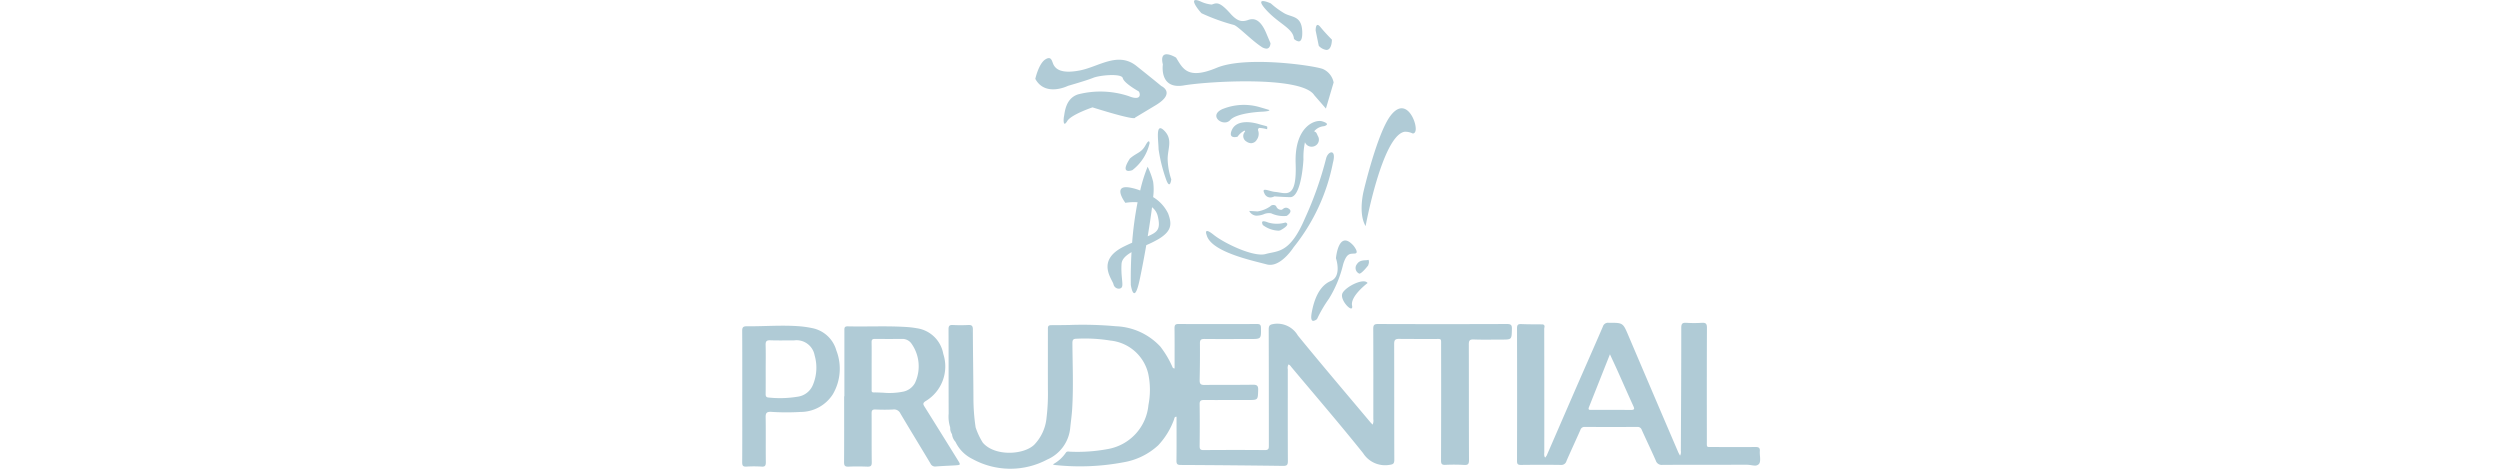 <svg xmlns="http://www.w3.org/2000/svg" xmlns:xlink="http://www.w3.org/1999/xlink" width="256" height="48" viewBox="0 0 256 48"><defs><clipPath id="clip-path"><rect id="Rectangle_52" data-name="Rectangle 52" width="256" height="48" transform="translate(-2211 81)" fill="#fff"></rect></clipPath></defs><g id="_06" data-name="06" transform="translate(2211 -81)" clip-path="url(#clip-path)"><path id="Union_1" data-name="Union 1" d="M23.58,47a3.722,3.722,0,0,1-1.739-1.757,1.5,1.5,0,0,0-.354-.76l0-.021c-.081-.2.152-.5-.183-.63l-.012-.1a3.569,3.569,0,0,1-.149-1.38c-.013-2.876,0-5.752-.014-8.628,0-.347.091-.463.445-.443a15.262,15.262,0,0,0,1.585,0c.34-.014.459.089.46.445.009,2.332.049,4.663.061,6.995a20.231,20.231,0,0,0,.207,2.924l.014.108a7.051,7.051,0,0,0,.739,1.576c1.222,1.429,4.19,1.258,5.266.211a4.587,4.587,0,0,0,1.262-2.788,20.5,20.5,0,0,0,.137-2.888c-.005-2.039,0-4.078,0-6.117,0-.245-.028-.451.341-.45.619,0,1.239-.008,1.858-.018a37.444,37.444,0,0,1,4.765.129,6.549,6.549,0,0,1,4.547,2.08,9.825,9.825,0,0,1,1.217,2.036c.038.076.044.189.245.207V37.11c0-1.166.008-2.335-.008-3.5,0-.312.07-.434.411-.432q4.016.02,8.031,0c.3,0,.4.077.409.389.022,1.148.031,1.148-1.129,1.148-1.555,0-3.112.011-4.668-.005-.35,0-.454.1-.452.45.011,1.245,0,2.489-.028,3.733-.01.4.085.535.51.528.824-.014,1.649-.014,2.474-.013s1.651,0,2.475-.012c.439-.006.546.13.533.552-.031,1.009-.01,1.011-1,1.012-1.509,0-3.019.009-4.529,0-.325,0-.471.056-.465.428.021,1.432.015,2.864,0,4.3,0,.3.075.4.387.4,2.1-.014,4.2-.018,6.3,0,.41,0,.4-.194.4-.483,0-3.953,0-7.906-.014-11.858,0-.446.123-.512.555-.58a2.435,2.435,0,0,1,2.43,1.189c2.436,2.986,4.937,5.919,7.416,8.871.067.081.145.154.241.255a.989.989,0,0,0,.071-.559c0-3.082.007-6.162-.007-9.245,0-.378.083-.5.482-.5q6.608.024,13.215,0c.428,0,.513.128.5.525-.023,1.07-.005,1.071-1.063,1.07-.949,0-1.9.025-2.848-.012-.432-.016-.5.132-.5.526.014,3.938,0,7.875.019,11.813,0,.407-.088.536-.508.509A17.854,17.854,0,0,0,72,47.6c-.355.016-.439-.1-.438-.446q.02-5.883.007-11.766c0-.689.054-.683-.454-.677l-.216,0c-.469,0-.937,0-1.4,0-.746,0-1.492,0-2.237-.009-.389-.005-.5.122-.5.509.011,3.953,0,7.906.015,11.859,0,.443-.144.486-.54.539A2.667,2.667,0,0,1,63.58,46.4c-2.38-2.973-4.866-5.858-7.312-8.777-.1-.114-.164-.26-.335-.3a.8.8,0,0,0-.063.5c0,3.128-.008,6.257.008,9.384,0,.376-.074.5-.477.5q-5.251-.07-10.5-.095c-.357,0-.437-.115-.432-.456.019-1.492.008-2.985.008-4.483-.239-.006-.212.181-.258.289A7.7,7.7,0,0,1,42.6,45.6a6.941,6.941,0,0,1-3.553,1.738,24.022,24.022,0,0,1-7.064.274.961.961,0,0,1-.168-.063,3.73,3.73,0,0,0,1.316-1.176c.117-.194.306-.122.465-.119a16.911,16.911,0,0,0,3.852-.273A5.046,5.046,0,0,0,41.6,41.471a8.01,8.01,0,0,0-.02-3.2,4.43,4.43,0,0,0-3.841-3.392,16.246,16.246,0,0,0-3.534-.19c-.361,0-.391.191-.39.477.016,2.225.111,4.451-.022,6.674-.039.652-.131,1.3-.2,1.949a3.933,3.933,0,0,1-2.364,3.272A8.043,8.043,0,0,1,23.58,47Zm-2.291-3.27q0-.618,0-1.236Q21.289,43.115,21.289,43.733Zm2.233-2.06a11.651,11.651,0,0,1,.2,1.832c-.011.076.061.117.135.137-.074-.02-.146-.062-.133-.137a11.862,11.862,0,0,0-.205-1.833Zm.008-3.326q0-1.663,0-3.325Q23.528,36.684,23.53,38.347Zm0-4.3c0-.584-.1-.666-.707-.667C23.428,33.379,23.522,33.46,23.526,34.044Zm-2.2-.52c.06-.125.182-.175.417-.154q-.052,0-.1,0C21.476,33.366,21.379,33.417,21.329,33.524Zm.83-.139h0Zm.66-.008h0Zm-1.018,0-.055,0ZM10.432,47.309c.016-2.241.008-4.484.008-6.725h.025q0-3.362,0-6.723c0-.246-.024-.451.347-.442.788.017,1.578.012,2.367.006,1.2-.009,2.4-.017,3.607.058a9.121,9.121,0,0,1,1.064.124,3.215,3.215,0,0,1,2.742,2.633,4.132,4.132,0,0,1-1.845,4.855c-.288.2-.205.337-.069.555q1.708,2.727,3.4,5.462c.309.5.3.5-.255.54-.667.041-1.336.062-2,.116a.517.517,0,0,1-.546-.311c-1.021-1.708-2.06-3.4-3.076-5.116a.711.711,0,0,0-.742-.409c-.606.034-1.214.026-1.821,0-.312-.011-.389.1-.386.4.013,1.665-.007,3.332.016,5,.006.382-.117.464-.467.452-.637-.024-1.278-.029-1.913,0l-.067,0C10.492,47.784,10.431,47.639,10.432,47.309Zm3.959-7.1a7.092,7.092,0,0,0,2.135-.113,1.782,1.782,0,0,0,1.162-.868,4.017,4.017,0,0,0-.341-4.024,1.129,1.129,0,0,0-.9-.5q-1.424.015-2.848,0c-.262,0-.353.074-.348.342.015.794.005,1.587.005,2.381s0,1.617,0,2.427c0,.148-.044.333.205.331h.093C13.832,40.184,14.112,40.2,14.391,40.211ZM1.977,47.779a12.543,12.543,0,0,0-1.539,0C.082,47.8,0,47.68,0,47.336c.015-2.256.008-4.514.007-6.77,0-2.226.007-4.45-.007-6.674,0-.356.085-.485.46-.481.668.006,1.336-.012,2-.03,1.074-.028,2.148-.057,3.223.016a10.7,10.7,0,0,1,1.568.219,3.211,3.211,0,0,1,2.39,2.267,5.168,5.168,0,0,1-.365,4.5,3.92,3.92,0,0,1-3.3,1.8,23.822,23.822,0,0,1-3.031-.011c-.433-.014-.549.121-.542.547.026,1.541,0,3.082.018,4.622,0,.321-.076.444-.369.444ZM2.4,35.322c.024.823.008,1.646.007,2.469,0,.853.006,1.707-.005,2.561,0,.229.059.338.3.355a11.088,11.088,0,0,0,2.97-.084,1.97,1.97,0,0,0,1.561-1.187,4.567,4.567,0,0,0,.182-3.058,1.88,1.88,0,0,0-2.089-1.524c-.823,0-1.648.021-2.47-.009H2.815C2.472,34.845,2.394,34.984,2.4,35.322Zm100.841,12.3a3.26,3.26,0,0,0-.413-.034c-2.863.012-5.726,0-8.588.016a.635.635,0,0,1-.69-.45c-.463-1.052-.964-2.087-1.435-3.136a.436.436,0,0,0-.457-.3q-2.684.012-5.368,0a.428.428,0,0,0-.454.3c-.47,1.066-.964,2.122-1.43,3.19a.538.538,0,0,1-.578.4c-1.354-.021-2.707-.016-4.062,0-.305,0-.425-.051-.424-.4q.018-6.792,0-13.583c0-.356.1-.453.446-.439.731.032,1.462.023,2.191.032.281.074.149.3.149.457q.012,6.336.007,12.674a1.074,1.074,0,0,0,.013.37c.111.288.146-.019.22-.039v0q1.409-3.247,2.819-6.494c.98-2.25,1.977-4.492,2.949-6.746a.543.543,0,0,1,.587-.386c1.477-.005,1.464-.01,2.026,1.311q2.535,5.959,5.089,11.913c.051.12.119.233.2.382a.778.778,0,0,0,.081-.495c.02-4.2.044-8.4.043-12.6,0-.421.117-.534.518-.509a12.432,12.432,0,0,0,1.586,0c.4-.024.527.089.525.512-.018,3.843-.013,7.686-.009,11.529,0,.695-.062.686.435.677.066,0,.141,0,.228,0,1.447.007,2.894.01,4.342,0,.325,0,.444.1.419.424-.032.447.137,1.025-.084,1.309a.55.55,0,0,1-.462.168A3.541,3.541,0,0,1,103.244,47.62ZM82.13,47.031Zm-.156-.214c0-.075.016-.156.015-.222h0C81.989,46.661,81.974,46.742,81.974,46.817ZM91,41.98c.418,0,.371-.144.239-.432-.555-1.215-1.09-2.438-1.637-3.657-.227-.5-.464-1.005-.744-1.612-.752,1.892-1.448,3.652-2.148,5.41-.131.328.1.283.281.283h2.138C89.754,41.97,90.379,41.973,91,41.98ZM81.985,40.27q0-3.163.011-6.325Q81.984,37.106,81.985,40.27ZM82,33.944Zm-1.578-.6h0a2.431,2.431,0,0,1,.74-.057,2.24,2.24,0,0,0,.817-.081,2.228,2.228,0,0,1-.815.08c-.072,0-.144,0-.215,0A1.893,1.893,0,0,0,80.419,33.345ZM21.488,44.485a1.5,1.5,0,0,1,.354.76A1.357,1.357,0,0,1,21.488,44.485Zm-.188-.651c.335.13.1.426.183.63A1.135,1.135,0,0,1,21.3,43.834Zm37.016-11.8c.24-1.352.778-2.768,1.952-3.254s.533-2.336.533-2.336.257-3.007,1.8-1.285c0,0,.609.746.156.8s-.833-.134-1.216,1.1a11.951,11.951,0,0,1-1.453,3.521,13.433,13.433,0,0,0-1.224,2.091.75.75,0,0,1-.38.188C58.324,32.858,58.2,32.69,58.316,32.033Zm3.18-2.065c.443-.7,2.19-1.525,2.544-.986,0,0-1.777,1.328-1.589,2.3.042.217,0,.306-.1.306C62.03,31.582,61.15,30.511,61.5,29.968Zm-21.7-.808c-.018-1.207.014-2.311.071-3.34-.571.332-.986.706-1.021,1.2-.076,1.2.174,2.029.049,2.347s-.757.25-.874-.258-1.837-2.442,1.08-3.871c.3-.147.57-.271.829-.384a35.54,35.54,0,0,1,.559-4.143,5.3,5.3,0,0,0-1.253.059s-1.418-1.888.464-1.565a5.669,5.669,0,0,1,1.055.3,15.388,15.388,0,0,1,.763-2.434,7.706,7.706,0,0,1,.563,1.537,5.753,5.753,0,0,1,0,1.575,3.994,3.994,0,0,1,1.539,1.686c.369,1.02.429,1.75-.968,2.6a11.343,11.343,0,0,1-1.273.634c-.248,1.419-.508,2.759-.7,3.644-.214.969-.39,1.273-.526,1.273C39.913,30.019,39.794,29.16,39.794,29.16Zm1.732-4.965c1.018-.427,1.327-.736,1.042-2a1.669,1.669,0,0,0-.6-.976C41.854,22.122,41.7,23.156,41.526,24.195ZM63.19,28.019a.626.626,0,0,1-.234-.977c.306-.5.97-.347,1.112-.423s.107.309.107.309l-.076.254s-.648.839-.9.839Zm-9.455-.939C52.342,26.7,48,25.814,47.56,24.064c0,0-.375-.9.711-.026s4.106,2.323,5.332,1.974,2.471-.02,4.015-3.635A36.055,36.055,0,0,0,59.8,16.2c.2-.746,1.086-1,.692.467a19.913,19.913,0,0,1-4.025,8.652s-1.137,1.8-2.4,1.8A1.283,1.283,0,0,1,53.735,27.08Zm-.425-4.041c-.091-.226-.23-.566.546-.256a3.126,3.126,0,0,0,1.778,0c.5.178-.131.587-.506.791a.53.53,0,0,1-.245.046A2.807,2.807,0,0,1,53.31,23.039ZM63.652,19.5s1.382-5.877,2.738-7.65,2.34-.019,2.534.929-.264.891-.264.891a1.674,1.674,0,0,0-.857-.175c-2.276.473-3.966,9.658-3.966,9.658C63.045,21.81,63.652,19.5,63.652,19.5ZM54.16,21.841a1.343,1.343,0,0,0-.78.108,2.28,2.28,0,0,1-.743.137.889.889,0,0,1-.719-.488s.659.038.847.054a3.152,3.152,0,0,0,1.305-.517c.137-.189.535-.2.627.022a.527.527,0,0,0,.5.326c.067.007.129-.05.205-.105a.439.439,0,0,1,.577,0c.466.3-.214.725-.214.725a1.966,1.966,0,0,1-.328.023A3.077,3.077,0,0,1,54.16,21.841Zm-.683-2.034c-.346-.695.46-.219,1.075-.158,1.084.084,2.262.908,2.122-2.891s1.985-4.552,2.708-4.337.536.4.206.5a1.468,1.468,0,0,0-1.023.529c.235.087.249.176.38.468a.712.712,0,0,1-.311,1.032.742.742,0,0,1-1.007-.383,7.337,7.337,0,0,0-.153,1.757c-.1,1.671-.488,3.89-1.366,3.866s-1.612-.082-1.612-.082a.92.92,0,0,1-.42.112A.649.649,0,0,1,53.477,19.807Zm-10.039-1.35a16.171,16.171,0,0,1-.8-3.174c-.01-.9-.351-2.822.568-1.918s.362,1.847.362,2.915a7,7,0,0,0,.37,2.086s-.056.506-.214.506C43.651,18.872,43.558,18.766,43.438,18.457ZM39.7,16.237c.707-.616,1.168-.578,1.595-1.352s.422-.221.422-.221a4.81,4.81,0,0,1-1.766,2.76,1.231,1.231,0,0,1-.385.079C39.268,17.5,39.013,17.3,39.7,16.237Zm11.966-1.724A.653.653,0,0,1,51.47,13.5c.059-.089.01-.148-.084-.1a1.944,1.944,0,0,0-.661.6s-1,.291-.59-.673,1.7-.936,2.756-.624.867.139.868.535a3.8,3.8,0,0,0-.77-.137c-.124-.01-.2.153-.158.258a1.028,1.028,0,0,1-.141.955.68.68,0,0,1-.565.349A.837.837,0,0,1,51.664,14.513Zm-18.71-2.6c.081-.41.154-1.851,1.458-2.255a9.209,9.209,0,0,1,5.165.184c1.447.586,1.148-.41,1.013-.49S39.1,8.51,38.974,8s-2.362-.305-3.036-.029-2.575.819-2.575.819-2.324,1.169-3.348-.715c0,0,.345-1.558,1.025-1.989s.671.276.885.616.725.887,2.657.51,3.9-1.966,5.79-.46,2.552,2.06,2.552,2.06,1.535.692-.581,1.963l-2.116,1.272s.314.41-4.354-1.053c0,0-2.194.735-2.591,1.408-.114.193-.2.269-.253.269C32.885,12.671,32.9,12.2,32.954,11.909Zm16.29-.768a5.8,5.8,0,0,1,3.694-.189c.473.136,1.016.3,1.016.3s.225.113-.6.175c0,0-2.671.077-3.378.858a.754.754,0,0,1-.573.249C48.689,12.534,47.984,11.671,49.243,11.141ZM58.59,9.759c-1.264-2.017-10.844-1.44-13.381-1.011S43.078,6.6,43.078,6.6c-.452-1.819,1.352-.7,1.352-.7.693,1.133,1.182,2.288,4.159,1.044s9.954-.236,10.875.122a1.911,1.911,0,0,1,1.1,1.377l-.79,2.674Zm.452-5.069-.318-1.557s-.031-1,.48-.373,1.184,1.3,1.184,1.3.01,1.053-.563,1.053A1.292,1.292,0,0,1,59.042,4.69Zm-5.919.067c-.973-.644-2.367-2.084-2.767-2.2a20.214,20.214,0,0,1-3.319-1.2c-.305-.305-1.573-1.9.024-1.153a3.383,3.383,0,0,0,1.028.264c.489-.174.781-.364,1.992,1.023.634.662,1.071.791,1.733.553s1.286.012,1.859,1.373c.282.67.39.923.426,1.008,0,.056-.026.556-.421.556A1.065,1.065,0,0,1,53.123,4.757Zm.977-.339V4.413s.017.043.017.043Zm2.4-.44c-.065-1.088-1.567-1.532-2.877-3s.508-.63.508-.63a8.752,8.752,0,0,0,1.346.991c.788.472,1.812.221,1.873,1.9.028.791-.159,1-.365,1A.877.877,0,0,1,56.5,3.978Z" transform="translate(-2135 81)" fill="#b0cbd6" stroke="rgba(0,0,0,0)" stroke-miterlimit="10" stroke-width="1"></path></g></svg>